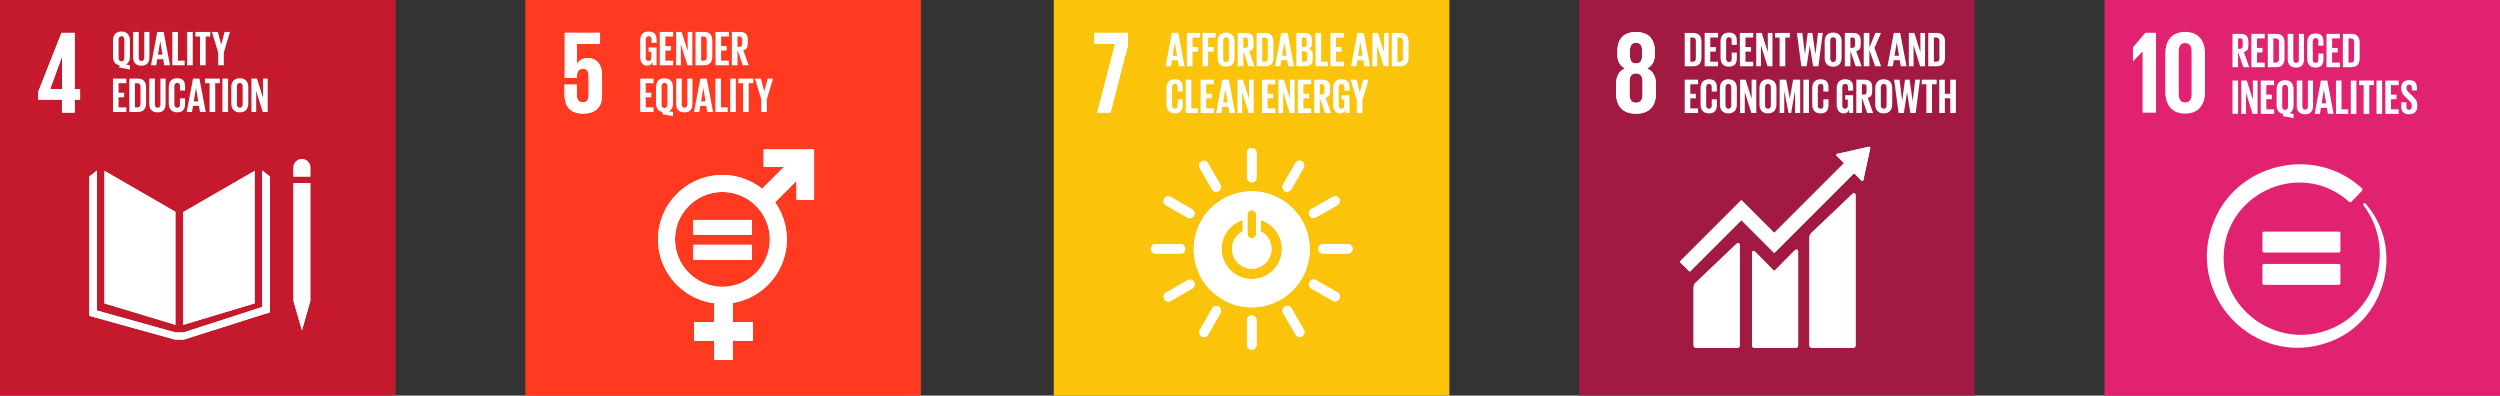 <svg data-name="graphic" xmlns="http://www.w3.org/2000/svg" width="790" height="125" viewBox="0 0 790 125"><rect x="0" y="0" width="790" height="125" fill="#333333" stroke="none"/><path fill="#c5192d" d="M0 0h125v125H0z"/><path d="M19.582 35.592h4.014v-4.089h1.711v-3.307h-1.711V10.388h-4.165l-7.322 18.514v2.602h7.472v4.089zm-3.755-7.396l3.791-10.372h.038v10.372h-3.829z" fill="#fff"/><g fill="#fff"><path d="M55.429 66.938L33.01 53.993V95.87l22.419 6.764V66.938zM57.894 67.024v35.625l22.564-6.784v-41.87L57.894 67.024zM98.057 52.934a2.652 2.652 0 10-5.304 0v2.859h5.304v-2.859zM93.412 95.127h-.659l2.654 9.271 2.649-9.271h-.659.659V57.87h-5.304v37.257h.66z"/><path d="M85.274 55.792l-2.403-1.899v43.113l-24.91 8.049h-2.532L30.63 98.127V53.893l-2.405 1.899v44.021l27.09 7.499h2.758l24.993-7.935 2.208-.649V55.792z"/></g><path d="M19.582 35.592h4.014v-4.089h1.711v-3.307h-1.711V10.388h-4.165l-7.322 18.514v2.602h7.472v4.089zm-3.755-7.396l3.791-10.372h.038v10.372h-3.829z" fill="#fff"/><g fill="#fff"><path d="M55.429 66.938L33.01 53.993V95.87l22.419 6.764V66.938zM57.894 67.024v35.625l22.564-6.784v-41.87L57.894 67.024zM98.057 52.934a2.652 2.652 0 10-5.304 0v2.859h5.304v-2.859zM93.412 95.127h-.659l2.654 9.271 2.649-9.271h-.659.659V57.87h-5.304v37.257h.66z"/><path d="M85.274 55.792l-2.403-1.899v43.113l-24.91 8.049h-2.532L30.63 98.127V53.893l-2.405 1.899v44.021l27.09 7.499h2.758l24.993-7.935 2.208-.649V55.792z"/></g><g fill="#fff"><path d="M37.721 21.339v-.715c-1.414-.248-2.02-1.29-2.02-2.719v-5.096c0-1.647.808-2.844 2.672-2.844 1.88 0 2.688 1.197 2.688 2.844v5.096c0 1.15-.404 2.051-1.305 2.486l1.305.249v1.321l-3.341-.621zm1.569-3.061v-5.75c0-.637-.28-1.088-.917-1.088-.621 0-.901.451-.901 1.088v5.75c0 .621.28 1.088.901 1.088.637 0 .917-.467.917-1.088zM47.213 10.088v7.971c0 1.632-.699 2.688-2.502 2.688-1.865 0-2.641-1.057-2.641-2.688v-7.971h1.771v8.143c0 .622.249 1.041.87 1.041s.871-.42.871-1.041v-8.143h1.631zM47.709 20.624l1.989-10.535h2.02l2.005 10.535h-1.818l-.326-1.927h-1.88l-.31 1.927H47.71zm2.222-3.341h1.414l-.699-4.227h-.016l-.699 4.227zM54.452 10.088h1.771v9.09h2.113v1.445h-3.885V10.088zM59.143 10.088h1.771v10.535h-1.771V10.088zM61.738 10.088h4.708v1.445h-1.461v9.09h-1.787v-9.09h-1.46v-1.445zM70.718 16.615v4.009h-1.772v-4.009l-1.973-6.526h1.849l1.072 3.993h.015l1.073-3.993h1.694l-1.958 6.526zM35.701 24.847h4.227v1.445h-2.455v3.015h1.756v1.43h-1.756v3.201h2.455v1.445h-4.227V24.848zM46.172 27.675v4.879c0 1.616-.668 2.828-2.564 2.828h-2.735V24.847h2.735c1.896 0 2.564 1.197 2.564 2.828zm-2.781 6.263c.73 0 1.01-.435 1.01-1.072V27.35c0-.622-.28-1.057-1.01-1.057h-.746v7.645h.746zM52.324 24.847v7.971c0 1.632-.699 2.688-2.502 2.688-1.865 0-2.641-1.057-2.641-2.688v-7.971h1.771v8.143c0 .622.249 1.041.87 1.041s.871-.42.871-1.041v-8.143h1.631zM53.333 32.663v-5.096c0-1.647.777-2.844 2.641-2.844 1.958 0 2.502 1.088 2.502 2.642v1.243H56.86v-1.383c0-.652-.218-1.026-.855-1.026s-.901.451-.901 1.088v5.656c0 .637.265 1.088.901 1.088s.855-.404.855-1.026v-1.942h1.616v1.818c0 1.507-.621 2.626-2.502 2.626-1.865 0-2.641-1.212-2.641-2.844zM59.003 35.383l1.989-10.535h2.02l2.005 10.535h-1.818l-.326-1.927h-1.88l-.31 1.927h-1.679zm2.223-3.341h1.414l-.699-4.227h-.016l-.699 4.227zM64.767 24.847h4.708v1.445h-1.461v9.09h-1.787v-9.09h-1.46v-1.445zM70.297 24.847h1.771v10.535h-1.771V24.847zM73.093 32.663v-5.096c0-1.647.808-2.844 2.672-2.844 1.88 0 2.688 1.197 2.688 2.844v5.096c0 1.632-.808 2.844-2.688 2.844-1.865 0-2.672-1.212-2.672-2.844zm3.59.28v-5.656c0-.637-.28-1.088-.917-1.088-.621 0-.901.451-.901 1.088v5.656c0 .637.28 1.088.901 1.088.637 0 .917-.451.917-1.088zM80.955 28.763v6.62h-1.492V24.848h1.74l1.912 6.045v-6.045h1.476v10.535h-1.554l-2.082-6.62z"/></g><g><path fill="#ff3a21" d="M166 0h125v125H166z"/><path d="M185.931 18.368c-1.672 0-2.899.594-3.568 1.747h-.038v-6.283h7.287v-3.457h-11.151v14.201h3.864v-.56c0-1.487.671-2.304 1.859-2.304 1.302 0 1.824.894 1.824 2.27v6.096c0 1.339-.484 2.267-1.786 2.267-1.45 0-1.969-.966-1.969-2.452v-3.16h-3.869v2.862c0 3.829 1.525 6.283 5.838 6.283 4.275 0 6.022-2.267 6.022-5.762v-6.171c0-3.978-2.044-5.576-4.312-5.576" fill="#fff"/><g fill="#fff"><path d="M257.048 47.213h-15.536a.199.199 0 00-.197.198v5.163a.2.2 0 00.197.199h6.186l-6.869 6.871a20.239 20.239 0 00-12.545-4.345c-11.219 0-20.348 9.128-20.348 20.348 0 10.33 7.74 18.879 17.722 20.173v5.949h-6.128c-.114 0-.2.088-.2.196v5.533c0 .11.086.198.2.198h6.128v5.854c0 .109.088.197.197.197h5.531c.11 0 .2-.088.2-.197v-5.854h6.127a.197.197 0 00.197-.198v-5.533a.197.197 0 00-.197-.196h-6.127v-6.045c9.654-1.584 17.045-9.98 17.045-20.076 0-4.355-1.378-8.391-3.716-11.704l6.771-6.772v5.778a.2.2 0 00.2.197h5.161a.2.2 0 00.202-.197V47.413a.2.2 0 00-.202-.198m-28.763 43.408c-8.259 0-14.976-6.719-14.976-14.977s6.717-14.978 14.976-14.978 14.978 6.719 14.978 14.978-6.719 14.977-14.978 14.977"/><path d="M237.432 69.497h-18.166c-.109 0-.197.081-.197.177v4.398c0 .103.088.181.197.181h18.166c.113 0 .201-.077.201-.181v-4.398c0-.096-.088-.177-.201-.177M237.432 77.35h-18.166c-.109 0-.197.083-.197.183v4.398c0 .099.088.177.197.177h18.166c.113 0 .201-.079.201-.177v-4.398c0-.1-.088-.183-.201-.183"/></g><path d="M185.931 18.368c-1.672 0-2.899.594-3.568 1.747h-.038v-6.283h7.287v-3.457h-11.151v14.201h3.864v-.56c0-1.487.671-2.304 1.859-2.304 1.302 0 1.824.894 1.824 2.27v6.096c0 1.339-.484 2.267-1.786 2.267-1.45 0-1.969-.966-1.969-2.452v-3.16h-3.869v2.862c0 3.829 1.525 6.283 5.838 6.283 4.275 0 6.022-2.267 6.022-5.762v-6.171c0-3.978-2.044-5.576-4.312-5.576" fill="#fff"/><g fill="#fff"><path d="M257.048 47.213h-15.536a.199.199 0 00-.197.198v5.163a.2.2 0 00.197.199h6.186l-6.869 6.871a20.239 20.239 0 00-12.545-4.345c-11.219 0-20.348 9.128-20.348 20.348 0 10.33 7.74 18.879 17.722 20.173v5.949h-6.128c-.114 0-.2.088-.2.196v5.533c0 .11.086.198.2.198h6.128v5.854c0 .109.088.197.197.197h5.531c.11 0 .2-.088.2-.197v-5.854h6.127a.197.197 0 00.197-.198v-5.533a.197.197 0 00-.197-.196h-6.127v-6.045c9.654-1.584 17.045-9.98 17.045-20.076 0-4.355-1.378-8.391-3.716-11.704l6.771-6.772v5.778a.2.2 0 00.2.197h5.161a.2.2 0 00.202-.197V47.413a.2.2 0 00-.202-.198m-28.763 43.408c-8.259 0-14.976-6.719-14.976-14.977s6.717-14.978 14.976-14.978 14.978 6.719 14.978 14.978-6.719 14.977-14.978 14.977"/><path d="M237.432 69.497h-18.166c-.109 0-.197.081-.197.177v4.398c0 .103.088.181.197.181h18.166c.113 0 .201-.077.201-.181v-4.398c0-.096-.088-.177-.201-.177M237.432 77.35h-18.166c-.109 0-.197.083-.197.183v4.398c0 .099.088.177.197.177h18.166c.113 0 .201-.079.201-.177v-4.398c0-.1-.088-.183-.201-.183"/></g><g fill="#fff"><path d="M204.958 14.999h2.518v5.625h-1.274v-1.15c-.233.793-.73 1.274-1.694 1.274-1.522 0-2.222-1.212-2.222-2.844v-5.096c0-1.647.793-2.844 2.657-2.844 1.958 0 2.533 1.088 2.533 2.642v.932h-1.616v-1.072c0-.652-.249-1.026-.886-1.026s-.917.451-.917 1.088v5.656c0 .637.265 1.088.87 1.088.575 0 .871-.327.871-1.01v-1.865h-.84v-1.399zM208.483 10.089h4.227v1.445h-2.455v3.015h1.756v1.43h-1.756v3.201h2.455v1.445h-4.227V10.089zM215.148 14.004v6.62h-1.492V10.088h1.74l1.912 6.045v-6.045h1.476v10.536h-1.554l-2.082-6.62zM225.092 12.917v4.88c0 1.616-.668 2.828-2.564 2.828h-2.735V10.089h2.735c1.896 0 2.564 1.197 2.564 2.828zm-2.781 6.262c.73 0 1.01-.435 1.01-1.072v-5.516c0-.622-.28-1.057-1.01-1.057h-.746v7.645h.746zM226.101 10.089h4.227v1.445h-2.455v3.015h1.756v1.43h-1.756v3.201h2.455v1.445h-4.227V10.089zM233.045 15.792v4.833h-1.771V10.089h2.58c1.786 0 2.44.886 2.44 2.362v1.352c0 1.134-.404 1.802-1.415 2.036l1.694 4.786h-1.865l-1.663-4.833zm0-4.258v3.279h.591c.606 0 .87-.311.87-.87v-1.554c0-.575-.264-.855-.87-.855h-.591zM202.285 24.847h4.227v1.445h-2.455v3.015h1.756v1.43h-1.756v3.201h2.455v1.445h-4.227V24.847zM209.322 36.098v-.715c-1.414-.248-2.02-1.29-2.02-2.72v-5.096c0-1.647.808-2.844 2.672-2.844 1.881 0 2.688 1.197 2.688 2.844v5.096c0 1.15-.404 2.051-1.305 2.486l1.305.249v1.321l-3.341-.621zm1.57-3.061v-5.75c0-.637-.28-1.088-.917-1.088-.621 0-.901.451-.901 1.088v5.75c0 .621.28 1.088.901 1.088.637 0 .917-.467.917-1.088zM218.814 24.847v7.972c0 1.632-.699 2.688-2.502 2.688-1.865 0-2.641-1.057-2.641-2.688v-7.972h1.771v8.143c0 .622.249 1.041.87 1.041s.871-.42.871-1.041v-8.143h1.631zM219.311 35.383l1.989-10.536h2.02l2.005 10.536h-1.818l-.326-1.927H221.3l-.31 1.927h-1.679zm2.223-3.341h1.414l-.699-4.227h-.016l-.699 4.227zM226.054 24.847h1.771v9.09h2.113v1.445h-3.885V24.846zM230.745 24.847h1.771v10.536h-1.771V24.847zM233.34 24.847h4.709v1.445h-1.461v9.09h-1.787v-9.09h-1.46v-1.445zM242.32 31.374v4.009h-1.772v-4.009l-1.973-6.526h1.849l1.072 3.994h.015l1.073-3.994h1.694l-1.958 6.526z"/></g></g><g><path fill="#fcc30b" d="M333 0h125v125H333z"/><path fill="#fff" d="M345.821 13.846h6.544l-5.652 21.746h4.202l5.539-21.3v-3.904h-10.633v3.458z"/><g fill="#fff"><path d="M395.545 60.476c-10.117 0-18.319 8.202-18.319 18.32s8.202 18.322 18.319 18.322 18.319-8.2 18.319-18.322-8.202-18.32-18.319-18.32m-1.356 7.238c0-.61.612-1.281 1.364-1.281s1.357.671 1.357 1.281v6.29c0 .607-.607 1.271-1.357 1.271s-1.364-.664-1.364-1.271v-6.29zm1.36 20.471a9.528 9.528 0 01-9.528-9.528 9.53 9.53 0 016.697-9.101v3.548a6.232 6.232 0 00-3.406 5.554c0 3.445 2.792 6.238 6.238 6.238s6.238-2.792 6.238-6.238a6.233 6.233 0 00-3.422-5.562v-3.544c3.888 1.201 6.714 4.822 6.714 9.106 0 5.263-4.266 9.528-9.53 9.528M374.516 78.637c0-.831-.736-1.504-1.408-1.504h-8.023c-.677 0-1.419.673-1.419 1.504s.743 1.51 1.419 1.51h8.023c.672 0 1.408-.677 1.408-1.51M427.433 78.637c0-.831-.736-1.504-1.408-1.504h-8.023c-.676 0-1.418.673-1.418 1.504s.743 1.51 1.418 1.51h8.023c.672 0 1.408-.677 1.408-1.51M395.553 57.605c.829 0 1.503-.736 1.503-1.407v-8.023c0-.677-.674-1.419-1.503-1.419s-1.51.742-1.51 1.419v8.023c0 .671.678 1.407 1.51 1.407M395.553 110.522c.829 0 1.503-.736 1.503-1.408v-8.022c0-.676-.674-1.419-1.503-1.419s-1.51.743-1.51 1.419v8.022c0 .672.678 1.408 1.51 1.408M377.295 68.189c.413-.721.109-1.67-.475-2.004l-6.963-3.985c-.587-.337-1.566-.121-1.978.599-.413.723-.105 1.679.482 2.015l6.963 3.985c.583.334 1.557.112 1.971-.611M423.223 94.474c.412-.72.108-1.67-.475-2.004l-6.963-3.985c-.587-.336-1.567-.121-1.978.601-.413.721-.105 1.679.482 2.014l6.963 3.985c.583.334 1.557.112 1.971-.611M406.001 60.385c.721.412 1.669.108 2.003-.475l3.985-6.963c.337-.588.121-1.566-.599-1.979-.722-.414-1.679-.105-2.016.482l-3.985 6.962c-.334.584-.112 1.559.611 1.972M379.716 106.313c.72.412 1.67.108 2.003-.476l3.985-6.962c.336-.587.121-1.567-.6-1.979-.721-.413-1.679-.105-2.015.482l-3.985 6.963c-.334.583-.112 1.559.611 1.972M385.067 60.404c.72-.414.937-1.387.602-1.97l-3.999-6.955c-.338-.586-1.29-.894-2.011-.479-.723.414-.938 1.396-.6 1.982l3.998 6.954c.336.583 1.287.884 2.01.469M411.446 106.277c.72-.414.937-1.387.602-1.969l-3.999-6.955c-.338-.586-1.291-.894-2.012-.48-.722.414-.938 1.396-.599 1.983l3.998 6.955c.335.582 1.287.882 2.009.467M413.786 68.156c.413.719 1.387.936 1.969.602l6.954-3.999c.587-.338.897-1.291.482-2.011-.416-.721-1.396-.938-1.983-.601l-6.955 3.999c-.583.335-.884 1.289-.468 2.01M367.912 94.536c.413.719 1.387.936 1.969.601l6.954-3.999c.587-.337.897-1.29.481-2.01-.413-.722-1.396-.938-1.981-.602l-6.955 3.999c-.583.334-.883 1.289-.468 2.011"/></g><path fill="#fff" d="M345.821 13.846h6.544l-5.652 21.746h4.202l5.539-21.3v-3.904h-10.633v3.458z"/><g fill="#fff"><path d="M395.545 60.476c-10.117 0-18.319 8.202-18.319 18.32s8.202 18.322 18.319 18.322 18.319-8.2 18.319-18.322-8.202-18.32-18.319-18.32m-1.356 7.238c0-.61.612-1.281 1.364-1.281s1.357.671 1.357 1.281v6.29c0 .607-.607 1.271-1.357 1.271s-1.364-.664-1.364-1.271v-6.29zm1.36 20.471a9.528 9.528 0 01-9.528-9.528 9.53 9.53 0 016.697-9.101v3.548a6.232 6.232 0 00-3.406 5.554c0 3.445 2.792 6.238 6.238 6.238s6.238-2.792 6.238-6.238a6.233 6.233 0 00-3.422-5.562v-3.544c3.888 1.201 6.714 4.822 6.714 9.106 0 5.263-4.266 9.528-9.53 9.528M374.516 78.637c0-.831-.736-1.504-1.408-1.504h-8.023c-.677 0-1.419.673-1.419 1.504s.743 1.51 1.419 1.51h8.023c.672 0 1.408-.677 1.408-1.51M427.433 78.637c0-.831-.736-1.504-1.408-1.504h-8.023c-.676 0-1.418.673-1.418 1.504s.743 1.51 1.418 1.51h8.023c.672 0 1.408-.677 1.408-1.51M395.553 57.605c.829 0 1.503-.736 1.503-1.407v-8.023c0-.677-.674-1.419-1.503-1.419s-1.51.742-1.51 1.419v8.023c0 .671.678 1.407 1.51 1.407M395.553 110.522c.829 0 1.503-.736 1.503-1.408v-8.022c0-.676-.674-1.419-1.503-1.419s-1.51.743-1.51 1.419v8.022c0 .672.678 1.408 1.51 1.408M377.295 68.189c.413-.721.109-1.67-.475-2.004l-6.963-3.985c-.587-.337-1.566-.121-1.978.599-.413.723-.105 1.679.482 2.015l6.963 3.985c.583.334 1.557.112 1.971-.611M423.223 94.474c.412-.72.108-1.67-.475-2.004l-6.963-3.985c-.587-.336-1.567-.121-1.978.601-.413.721-.105 1.679.482 2.014l6.963 3.985c.583.334 1.557.112 1.971-.611M406.001 60.385c.721.412 1.669.108 2.003-.475l3.985-6.963c.337-.588.121-1.566-.599-1.979-.722-.414-1.679-.105-2.016.482l-3.985 6.962c-.334.584-.112 1.559.611 1.972M379.716 106.313c.72.412 1.67.108 2.003-.476l3.985-6.962c.336-.587.121-1.567-.6-1.979-.721-.413-1.679-.105-2.015.482l-3.985 6.963c-.334.583-.112 1.559.611 1.972M385.067 60.404c.72-.414.937-1.387.602-1.97l-3.999-6.955c-.338-.586-1.29-.894-2.011-.479-.723.414-.938 1.396-.6 1.982l3.998 6.954c.336.583 1.287.884 2.01.469M411.446 106.277c.72-.414.937-1.387.602-1.969l-3.999-6.955c-.338-.586-1.291-.894-2.012-.48-.722.414-.938 1.396-.599 1.983l3.998 6.955c.335.582 1.287.882 2.009.467M413.786 68.156c.413.719 1.387.936 1.969.602l6.954-3.999c.587-.338.897-1.291.482-2.011-.416-.721-1.396-.938-1.983-.601l-6.955 3.999c-.583.335-.884 1.289-.468 2.01M367.912 94.536c.413.719 1.387.936 1.969.601l6.954-3.999c.587-.337.897-1.29.481-2.01-.413-.722-1.396-.938-1.981-.602l-6.955 3.999c-.583.334-.883 1.289-.468 2.011"/></g><g fill="#fff"><path d="M368.32 20.949l1.989-10.535h2.02l2.005 10.535h-1.818l-.326-1.927h-1.88l-.31 1.927h-1.679zm2.222-3.341h1.414l-.699-4.227h-.016l-.699 4.227zM375.062 10.413h4.149v1.445h-2.377v3.015h1.772v1.429h-1.772v4.646h-1.771V10.413zM379.986 10.413h4.149v1.445h-2.377v3.015h1.772v1.429h-1.772v4.646h-1.771V10.413zM384.756 18.229v-5.096c0-1.647.808-2.844 2.672-2.844 1.88 0 2.688 1.197 2.688 2.844v5.096c0 1.632-.808 2.844-2.688 2.844-1.865 0-2.672-1.212-2.672-2.844zm3.59.28v-5.656c0-.637-.28-1.088-.917-1.088-.621 0-.901.451-.901 1.088v5.656c0 .637.28 1.088.901 1.088.637 0 .917-.451.917-1.088zM392.897 16.116v4.832h-1.771V10.413h2.58c1.786 0 2.44.886 2.44 2.362v1.352c0 1.134-.404 1.802-1.415 2.036l1.694 4.786h-1.865l-1.663-4.832zm0-4.258v3.279h.591c.606 0 .87-.311.87-.87v-1.554c0-.575-.264-.855-.87-.855h-.591zM402.404 13.241v4.88c0 1.616-.668 2.828-2.564 2.828h-2.735V10.414h2.735c1.896 0 2.564 1.197 2.564 2.828zm-2.78 6.262c.73 0 1.01-.435 1.01-1.072v-5.516c0-.622-.28-1.057-1.01-1.057h-.746v7.645h.746zM402.901 20.949l1.989-10.535h2.02l2.005 10.535h-1.818l-.326-1.927h-1.88l-.31 1.927h-1.679zm2.222-3.341h1.414l-.699-4.227h-.016l-.699 4.227zM409.643 10.413h2.564c1.771 0 2.362.824 2.362 2.316v1.072c0 .886-.327 1.445-1.057 1.678.885.202 1.321.792 1.321 1.756v1.399c0 1.492-.668 2.315-2.44 2.315h-2.751V10.414zm1.771 4.444h.622c.575 0 .839-.295.839-.855v-1.29c0-.575-.264-.855-.855-.855h-.606v2.999zm0 1.352v3.294h.778c.59 0 .87-.295.87-.855v-1.585c0-.559-.265-.855-.886-.855h-.762zM415.717 10.413h1.771v9.09h2.113v1.445h-3.885V10.413zM420.409 10.413h4.227v1.445h-2.455v3.015h1.756v1.429h-1.756v3.201h2.455v1.445h-4.227V10.413zM426.933 20.949l1.989-10.535h2.02l2.005 10.535h-1.818l-.326-1.927h-1.88l-.31 1.927h-1.679zm2.222-3.341h1.414l-.699-4.227h-.016l-.699 4.227zM435.167 14.329v6.62h-1.492V10.414h1.74l1.912 6.045v-6.045h1.476v10.535h-1.554l-2.082-6.62zM445.11 13.241v4.88c0 1.616-.668 2.828-2.564 2.828h-2.735V10.414h2.735c1.896 0 2.564 1.197 2.564 2.828zm-2.781 6.262c.73 0 1.01-.435 1.01-1.072v-5.516c0-.622-.28-1.057-1.01-1.057h-.746v7.645h.746zM368.6 32.988v-5.096c0-1.647.777-2.844 2.641-2.844 1.958 0 2.502 1.088 2.502 2.642v1.243h-1.616V27.55c0-.652-.218-1.026-.855-1.026s-.901.451-.901 1.088v5.656c0 .637.265 1.088.901 1.088s.855-.404.855-1.026v-1.942h1.616v1.818c0 1.507-.621 2.626-2.502 2.626-1.865 0-2.641-1.212-2.641-2.844zM374.705 25.172h1.771v9.09h2.113v1.445h-3.885V25.172zM379.396 25.172h4.227v1.445h-2.455v3.015h1.756v1.429h-1.756v3.201h2.455v1.445h-4.227V25.172zM384.289 35.707l1.989-10.535h2.02l2.005 10.535h-1.818l-.326-1.927h-1.88l-.31 1.927h-1.679zm2.223-3.34h1.414l-.699-4.227h-.016l-.699 4.227zM392.523 29.088v6.62h-1.492V25.173h1.74l1.912 6.045v-6.045h1.476v10.535h-1.554l-2.082-6.62zM398.798 25.172h4.227v1.445h-2.455v3.015h1.756v1.429h-1.756v3.201h2.455v1.445h-4.227V25.172zM405.464 29.088v6.62h-1.492V25.173h1.74l1.912 6.045v-6.045h1.476v10.535h-1.554l-2.082-6.62zM410.108 25.172h4.227v1.445h-2.456v3.015h1.756v1.429h-1.756v3.201h2.456v1.445h-4.227V25.172zM417.052 30.875v4.832h-1.771V25.172h2.58c1.786 0 2.44.886 2.44 2.362v1.352c0 1.134-.404 1.802-1.415 2.036l1.694 4.786h-1.865l-1.663-4.832zm0-4.258v3.279h.591c.606 0 .87-.311.87-.87v-1.554c0-.575-.264-.855-.87-.855h-.591zM423.935 30.082h2.518v5.625h-1.274v-1.15c-.233.793-.73 1.274-1.694 1.274-1.522 0-2.222-1.212-2.222-2.844v-5.096c0-1.647.793-2.844 2.657-2.844 1.958 0 2.533 1.088 2.533 2.642v.932h-1.616v-1.072c0-.652-.249-1.026-.886-1.026s-.917.451-.917 1.088v5.656c0 .637.265 1.088.87 1.088.575 0 .871-.327.871-1.01V31.48h-.84v-1.399zM430.522 31.698v4.009h-1.772v-4.009l-1.973-6.526h1.849l1.072 3.993h.015l1.073-3.993h1.694l-1.958 6.526z"/></g></g><g><path fill="#a21942" d="M499 0h125v125H499z"/><path d="M523.288 29.425v-2.751c0-2.415-.854-4.163-2.825-5.056 1.671-.816 2.453-2.303 2.453-4.385v-1.042c0-3.94-2.044-6.059-5.947-6.059-3.866 0-5.874 2.119-5.874 6.059v1.042c0 2.045.745 3.569 2.379 4.385-1.97.893-2.788 2.641-2.788 5.056v2.751c0 3.828 1.823 6.505 6.284 6.505 4.497 0 6.319-2.677 6.319-6.505m-8.217-13.493c0-1.526.522-2.418 1.897-2.418 1.411 0 1.933.892 1.933 2.418v1.708c0 1.524-.522 2.418-1.933 2.418-1.375 0-1.897-.894-1.897-2.418v-1.708zm3.978 13.939c0 1.525-.557 2.603-2.081 2.603-1.488 0-2.045-1.078-2.045-2.603v-4.089c0-1.523.557-2.602 2.045-2.602 1.523 0 2.081 1.079 2.081 2.602v4.089z" fill="#fff"/><path d="M523.288 29.425v-2.751c0-2.415-.854-4.163-2.825-5.056 1.671-.816 2.453-2.303 2.453-4.385v-1.042c0-3.94-2.044-6.059-5.947-6.059-3.866 0-5.874 2.119-5.874 6.059v1.042c0 2.045.745 3.569 2.379 4.385-1.97.893-2.788 2.641-2.788 5.056v2.751c0 3.828 1.823 6.505 6.284 6.505 4.497 0 6.319-2.677 6.319-6.505m-8.217-13.493c0-1.526.522-2.418 1.897-2.418 1.411 0 1.933.892 1.933 2.418v1.708c0 1.524-.522 2.418-1.933 2.418-1.375 0-1.897-.894-1.897-2.418v-1.708zm3.978 13.939c0 1.525-.557 2.603-2.081 2.603-1.488 0-2.045-1.078-2.045-2.603v-4.089c0-1.523.557-2.602 2.045-2.602 1.523 0 2.081 1.079 2.081 2.602v4.089z" fill="#fff"/><g fill="#fff"><path d="M537.664 13.241v4.88c0 1.616-.668 2.828-2.564 2.828h-2.735V10.414h2.735c1.896 0 2.564 1.197 2.564 2.828zm-2.781 6.262c.73 0 1.01-.435 1.01-1.072v-5.516c0-.622-.28-1.057-1.01-1.057h-.746v7.645h.746zM538.673 10.413h4.227v1.445h-2.455v3.015h1.756v1.429h-1.756v3.201h2.455v1.445h-4.227V10.413zM543.69 18.229v-5.096c0-1.647.777-2.844 2.641-2.844 1.958 0 2.502 1.088 2.502 2.642v1.243h-1.616v-1.383c0-.652-.218-1.026-.855-1.026s-.901.451-.901 1.088v5.656c0 .637.265 1.088.901 1.088s.855-.404.855-1.026v-1.942h1.616v1.818c0 1.507-.621 2.626-2.502 2.626-1.865 0-2.641-1.212-2.641-2.844zM549.796 10.413h4.227v1.445h-2.456v3.015h1.756v1.429h-1.756v3.201h2.456v1.445h-4.227V10.413zM556.462 14.329v6.62h-1.492V10.414h1.74l1.912 6.045v-6.045h1.476v10.535h-1.554l-2.082-6.62zM560.904 10.413h4.708v1.445h-1.461v9.09h-1.787v-9.09h-1.46v-1.445zM571.887 14.438l-.995 6.511h-1.663l-1.414-10.535h1.71l.823 6.682h.016l.885-6.682h1.445l.979 6.682h.015l.809-6.682h1.491l-1.367 10.535h-1.679l-1.041-6.511h-.016zM576.595 18.229v-5.096c0-1.647.808-2.844 2.672-2.844 1.88 0 2.688 1.197 2.688 2.844v5.096c0 1.632-.808 2.844-2.688 2.844-1.865 0-2.672-1.212-2.672-2.844zm3.589.28v-5.656c0-.637-.28-1.088-.917-1.088-.621 0-.901.451-.901 1.088v5.656c0 .637.28 1.088.901 1.088.637 0 .917-.451.917-1.088zM584.735 16.116v4.832h-1.771V10.413h2.58c1.786 0 2.44.886 2.44 2.362v1.352c0 1.134-.404 1.802-1.415 2.036l1.694 4.786h-1.865l-1.663-4.832zm0-4.258v3.279h.591c.606 0 .87-.311.87-.87v-1.554c0-.575-.264-.855-.87-.855h-.591zM590.716 15.821v5.128h-1.771V10.414h1.771v4.631l1.927-4.631h1.741l-2.051 4.74 2.097 5.796h-1.865l-1.849-5.128zM596.448 20.949l1.989-10.535h2.02l2.005 10.535h-1.818l-.326-1.927h-1.88l-.31 1.927h-1.679zm2.223-3.341h1.414l-.699-4.227h-.016l-.699 4.227zM604.683 14.329v6.62h-1.492V10.414h1.74l1.912 6.045v-6.045h1.476v10.535h-1.554l-2.082-6.62zM614.626 13.241v4.88c0 1.616-.668 2.828-2.564 2.828h-2.735V10.414h2.735c1.896 0 2.564 1.197 2.564 2.828zm-2.781 6.262c.73 0 1.01-.435 1.01-1.072v-5.516c0-.622-.28-1.057-1.01-1.057h-.746v7.645h.746zM532.366 25.172h4.227v1.445h-2.455v3.015h1.756v1.429h-1.756v3.201h2.455v1.445h-4.227V25.172zM537.383 32.988v-5.096c0-1.647.777-2.844 2.641-2.844 1.958 0 2.502 1.088 2.502 2.642v1.243h-1.616V27.55c0-.652-.218-1.026-.855-1.026s-.901.451-.901 1.088v5.656c0 .637.265 1.088.901 1.088s.855-.404.855-1.026v-1.942h1.616v1.818c0 1.507-.621 2.626-2.502 2.626-1.865 0-2.641-1.212-2.641-2.844zM543.488 32.988v-5.096c0-1.647.808-2.844 2.672-2.844 1.88 0 2.688 1.197 2.688 2.844v5.096c0 1.632-.808 2.844-2.688 2.844-1.865 0-2.672-1.212-2.672-2.844zm3.589.28v-5.656c0-.637-.28-1.088-.917-1.088-.621 0-.901.451-.901 1.088v5.656c0 .637.28 1.088.901 1.088.637 0 .917-.451.917-1.088zM551.35 29.088v6.62h-1.492V25.173h1.74l1.912 6.045v-6.045h1.476v10.535h-1.554l-2.082-6.62zM555.994 32.988v-5.096c0-1.647.808-2.844 2.672-2.844 1.88 0 2.688 1.197 2.688 2.844v5.096c0 1.632-.808 2.844-2.688 2.844-1.865 0-2.672-1.212-2.672-2.844zm3.589.28v-5.656c0-.637-.28-1.088-.917-1.088-.621 0-.901.451-.901 1.088v5.656c0 .637.28 1.088.901 1.088.637 0 .917-.451.917-1.088zM567.242 28.87h-.046l-1.197 6.837h-.823l-1.321-6.837h-.031v6.837h-1.461V25.172h2.067l1.149 5.936h.016l1.026-5.936h2.238v10.535h-1.616V28.87zM569.866 25.172h1.771v10.535h-1.771V25.172zM572.662 32.988v-5.096c0-1.647.777-2.844 2.641-2.844 1.958 0 2.502 1.088 2.502 2.642v1.243h-1.616V27.55c0-.652-.218-1.026-.855-1.026s-.901.451-.901 1.088v5.656c0 .637.265 1.088.901 1.088s.855-.404.855-1.026v-1.942h1.616v1.818c0 1.507-.621 2.626-2.502 2.626-1.865 0-2.641-1.212-2.641-2.844zM583.071 30.082h2.518v5.625h-1.274v-1.15c-.233.793-.731 1.274-1.694 1.274-1.522 0-2.222-1.212-2.222-2.844v-5.096c0-1.647.793-2.844 2.657-2.844 1.958 0 2.533 1.088 2.533 2.642v.932h-1.616v-1.072c0-.652-.249-1.026-.886-1.026s-.917.451-.917 1.088v5.656c0 .637.265 1.088.87 1.088.575 0 .871-.327.871-1.01V31.48h-.84v-1.399zM588.368 30.875v4.832h-1.771V25.172h2.58c1.786 0 2.44.886 2.44 2.362v1.352c0 1.134-.404 1.802-1.415 2.036l1.694 4.786h-1.865l-1.663-4.832zm0-4.258v3.279h.591c.606 0 .87-.311.87-.87v-1.554c0-.575-.264-.855-.87-.855h-.591zM592.578 32.988v-5.096c0-1.647.808-2.844 2.672-2.844 1.88 0 2.688 1.197 2.688 2.844v5.096c0 1.632-.808 2.844-2.688 2.844-1.865 0-2.672-1.212-2.672-2.844zm3.589.28v-5.656c0-.637-.28-1.088-.917-1.088-.621 0-.901.451-.901 1.088v5.656c0 .637.28 1.088.901 1.088.637 0 .917-.451.917-1.088zM602.614 29.196l-.994 6.511h-1.663l-1.414-10.535h1.71l.823 6.682h.016l.885-6.682h1.445l.979 6.682h.015l.809-6.682h1.491l-1.367 10.535h-1.679l-1.041-6.511h-.016zM607.275 25.172h4.708v1.445h-1.461v9.09h-1.787v-9.09h-1.46v-1.445zM616.286 31.061h-1.71v4.646h-1.771V25.172h1.771v4.46h1.71v-4.46h1.786v10.535h-1.786v-4.646z"/></g><g fill="#fff"><path d="M585.218 61.412l-12.705 12.086c-.479.477-.725.828-.725 1.815v33.874c0 .397.325.723.725.723h13.124c.4 0 .723-.325.723-.723V61.716c0-.4-.313-1.129-1.142-.305M548.616 77.158l-12.707 12.085c-.478.478-.724.828-.724 1.814v18.131c0 .396.325.721.724.721h13.125a.723.723 0 00.724-.721V77.462c0-.401-.316-1.132-1.142-.303"/><path d="M590.993 46.755a.36.36 0 00-.343-.378l-.07.005-.104.006-9.729 2.195-.177.018a.396.396 0 00-.19.099.372.372 0 000 .523l.11.11 2.222 2.221-22.045 22.045-10.182-10.182a.29.29 0 00-.414 0l-2.763 2.764-.002.003-16.321 16.318a.296.296 0 000 .415l2.767 2.765a.288.288 0 00.411 0l16.118-16.114 7.388 7.389c.008.011.011.024.023.035l2.764 2.76a.29.29 0 00.414 0l25.019-25.019 2.333 2.332a.364.364 0 00.519 0 .357.357 0 00.106-.24l.002-.031 2.137-9.931.005-.107z"/><path d="M566.989 79.279l-6.147 6.198a.295.295 0 01-.396-.015l-5.569-5.677c-1.02-1.016-1.239-.192-1.239.207v29.194c0 .397.32.723.719.723h13.128a.724.724 0 00.722-.723V79.508c0-.399-.315-1.132-1.217-.229"/></g><g fill="#fff"><path d="M585.218 61.412l-12.705 12.086c-.479.477-.725.828-.725 1.815v33.874c0 .397.325.723.725.723h13.124c.4 0 .723-.325.723-.723V61.716c0-.4-.313-1.129-1.142-.305M548.616 77.158l-12.707 12.085c-.478.478-.724.828-.724 1.814v18.131c0 .396.325.721.724.721h13.125a.723.723 0 00.724-.721V77.462c0-.401-.316-1.132-1.142-.303"/><path d="M590.993 46.755a.36.36 0 00-.343-.378l-.07.005-.104.006-9.729 2.195-.177.018a.396.396 0 00-.19.099.372.372 0 000 .523l.11.11 2.222 2.221-22.045 22.045-10.182-10.182a.29.29 0 00-.414 0l-2.763 2.764-.002.003-16.321 16.318a.296.296 0 000 .415l2.767 2.765a.288.288 0 00.411 0l16.118-16.114 7.388 7.389c.008.011.011.024.023.035l2.764 2.76a.29.29 0 00.414 0l25.019-25.019 2.333 2.332a.364.364 0 00.519 0 .357.357 0 00.106-.24l.002-.031 2.137-9.931.005-.107z"/><path d="M566.989 79.279l-6.147 6.198a.295.295 0 01-.396-.015l-5.569-5.677c-1.02-1.016-1.239-.192-1.239.207v29.194c0 .397.32.723.719.723h13.128a.724.724 0 00.722-.723V79.508c0-.399-.315-1.132-1.217-.229"/></g></g><g><path fill="#e02270" d="M665 0h125v125H665z"/><g fill="#fff"><path d="M746.761 64.743c10.582 13.805 4.495 34.567-12.104 39.858-15.869 5.201-32.494-6.98-31.975-23.711.437-19.338 23.067-30.158 38.321-18.222l1.3 1.098c.445.341.668.083.805-.072s3.125-3.211 3.297-3.417.199-.608-.158-.906l-1.632-1.361c-14.967-11.745-37.815-5.84-44.983 11.838-9.552 23.093 12.653 46.828 36.251 38.282 17.953-6.415 24.309-29.654 11.506-43.905 0 0-.127-.147-.262-.053s-.31.248-.391.313-.06.149.023.257z"/><rect x="714.922" y="73.184" width="24.653" height="6.623" rx=".505" ry=".505"/><rect x="714.922" y="83.395" width="24.653" height="6.623" rx=".505" ry=".505"/></g><path fill="#fff" d="M677.06 16.291v19.313h4.242v-25.23h-3.387l-3.906 4.578v4.429h.035l2.977-3.09h.039zM696.781 29.093V16.886c0-3.945-1.972-6.809-6.289-6.809-4.278 0-6.253 2.864-6.253 6.809v12.207c0 3.906 1.975 6.809 6.253 6.809 4.317 0 6.289-2.903 6.289-6.809m-8.298.67V16.217c0-1.526.558-2.605 2.009-2.605 1.488 0 2.046 1.079 2.046 2.605v13.546c0 1.526-.558 2.603-2.046 2.603-1.452 0-2.009-1.077-2.009-2.603"/><g fill="#fff"><path d="M707.23 16.398v4.832h-1.771V10.695h2.58c1.786 0 2.44.886 2.44 2.362v1.352c0 1.134-.404 1.802-1.415 2.036l1.694 4.786h-1.865l-1.663-4.832zm0-4.258v3.279h.591c.606 0 .87-.311.87-.87v-1.554c0-.575-.264-.855-.87-.855h-.591zM711.441 10.695h4.227v1.445h-2.455v3.015h1.756v1.429h-1.756v3.201h2.455v1.445h-4.227V10.695zM721.912 13.523v4.88c0 1.616-.668 2.828-2.564 2.828h-2.735V10.696h2.735c1.896 0 2.564 1.197 2.564 2.828zm-2.781 6.262c.73 0 1.01-.435 1.01-1.072v-5.516c0-.622-.28-1.057-1.01-1.057h-.746v7.645h.746zM728.064 10.695v7.971c0 1.632-.699 2.688-2.502 2.688-1.864 0-2.641-1.057-2.641-2.688v-7.971h1.771v8.142c0 .622.249 1.041.87 1.041s.871-.42.871-1.041v-8.142h1.631zM729.073 18.511v-5.096c0-1.647.777-2.844 2.641-2.844 1.958 0 2.502 1.088 2.502 2.642v1.243H732.6v-1.383c0-.652-.218-1.026-.855-1.026s-.901.451-.901 1.088v5.656c0 .637.265 1.088.901 1.088s.855-.404.855-1.026v-1.942h1.616v1.818c0 1.507-.621 2.626-2.502 2.626-1.865 0-2.641-1.212-2.641-2.844zM735.178 10.695h4.227v1.445h-2.456v3.015h1.756v1.429h-1.756v3.201h2.456v1.445h-4.227V10.695zM745.65 13.523v4.88c0 1.616-.668 2.828-2.564 2.828h-2.735V10.696h2.735c1.896 0 2.564 1.197 2.564 2.828zm-2.781 6.262c.73 0 1.01-.435 1.01-1.072v-5.516c0-.622-.28-1.057-1.01-1.057h-.746v7.645h.746zM705.459 25.454h1.771v10.535h-1.771V25.454zM709.747 29.369v6.62h-1.492V25.454h1.74l1.912 6.045v-6.045h1.476v10.535h-1.554l-2.082-6.62zM714.391 25.454h4.227v1.445h-2.455v3.015h1.756v1.429h-1.756v3.201h2.455v1.445h-4.227V25.454zM721.43 36.704v-.715c-1.414-.248-2.02-1.29-2.02-2.719v-5.096c0-1.647.808-2.844 2.672-2.844 1.88 0 2.688 1.197 2.688 2.844v5.096c0 1.15-.404 2.051-1.305 2.486l1.305.249v1.321l-3.341-.621zm1.57-3.061v-5.75c0-.637-.28-1.088-.917-1.088-.621 0-.901.451-.901 1.088v5.75c0 .621.28 1.088.901 1.088.637 0 .917-.467.917-1.088zM730.922 25.454v7.971c0 1.632-.699 2.688-2.502 2.688-1.865 0-2.641-1.057-2.641-2.688v-7.971h1.771v8.142c0 .622.249 1.041.87 1.041s.871-.42.871-1.041v-8.142h1.631zM731.418 35.989l1.989-10.535h2.02l2.005 10.535h-1.818l-.326-1.927h-1.88l-.31 1.927h-1.679zm2.223-3.341h1.414l-.699-4.227h-.016l-.699 4.227zM738.16 25.454h1.771v9.09h2.113v1.445h-3.885V25.454zM742.852 25.454h1.771v10.535h-1.771V25.454zM745.447 25.454h4.708v1.445h-1.461v9.09h-1.787v-9.09h-1.46v-1.445zM750.977 25.454h1.771v10.535h-1.771V25.454zM753.773 25.454H758v1.445h-2.455v3.015h1.756v1.429h-1.756v3.201H758v1.445h-4.227V25.454zM758.776 33.721v-1.414h1.648v1.445c0 .59.264.932.87.932.559 0 .808-.373.808-.932v-.404c0-.606-.249-.979-.793-1.492l-1.041-1.041c-1.01-.995-1.476-1.6-1.476-2.812v-.357c0-1.306.761-2.316 2.486-2.316 1.771 0 2.471.87 2.471 2.393v.855h-1.616v-.917c0-.606-.28-.901-.839-.901-.498 0-.839.279-.839.87v.217c0 .59.326.933.839 1.429l1.134 1.119c.963.979 1.43 1.569 1.43 2.735v.513c0 1.445-.777 2.471-2.58 2.471s-2.502-1.01-2.502-2.393z"/></g></g></svg>